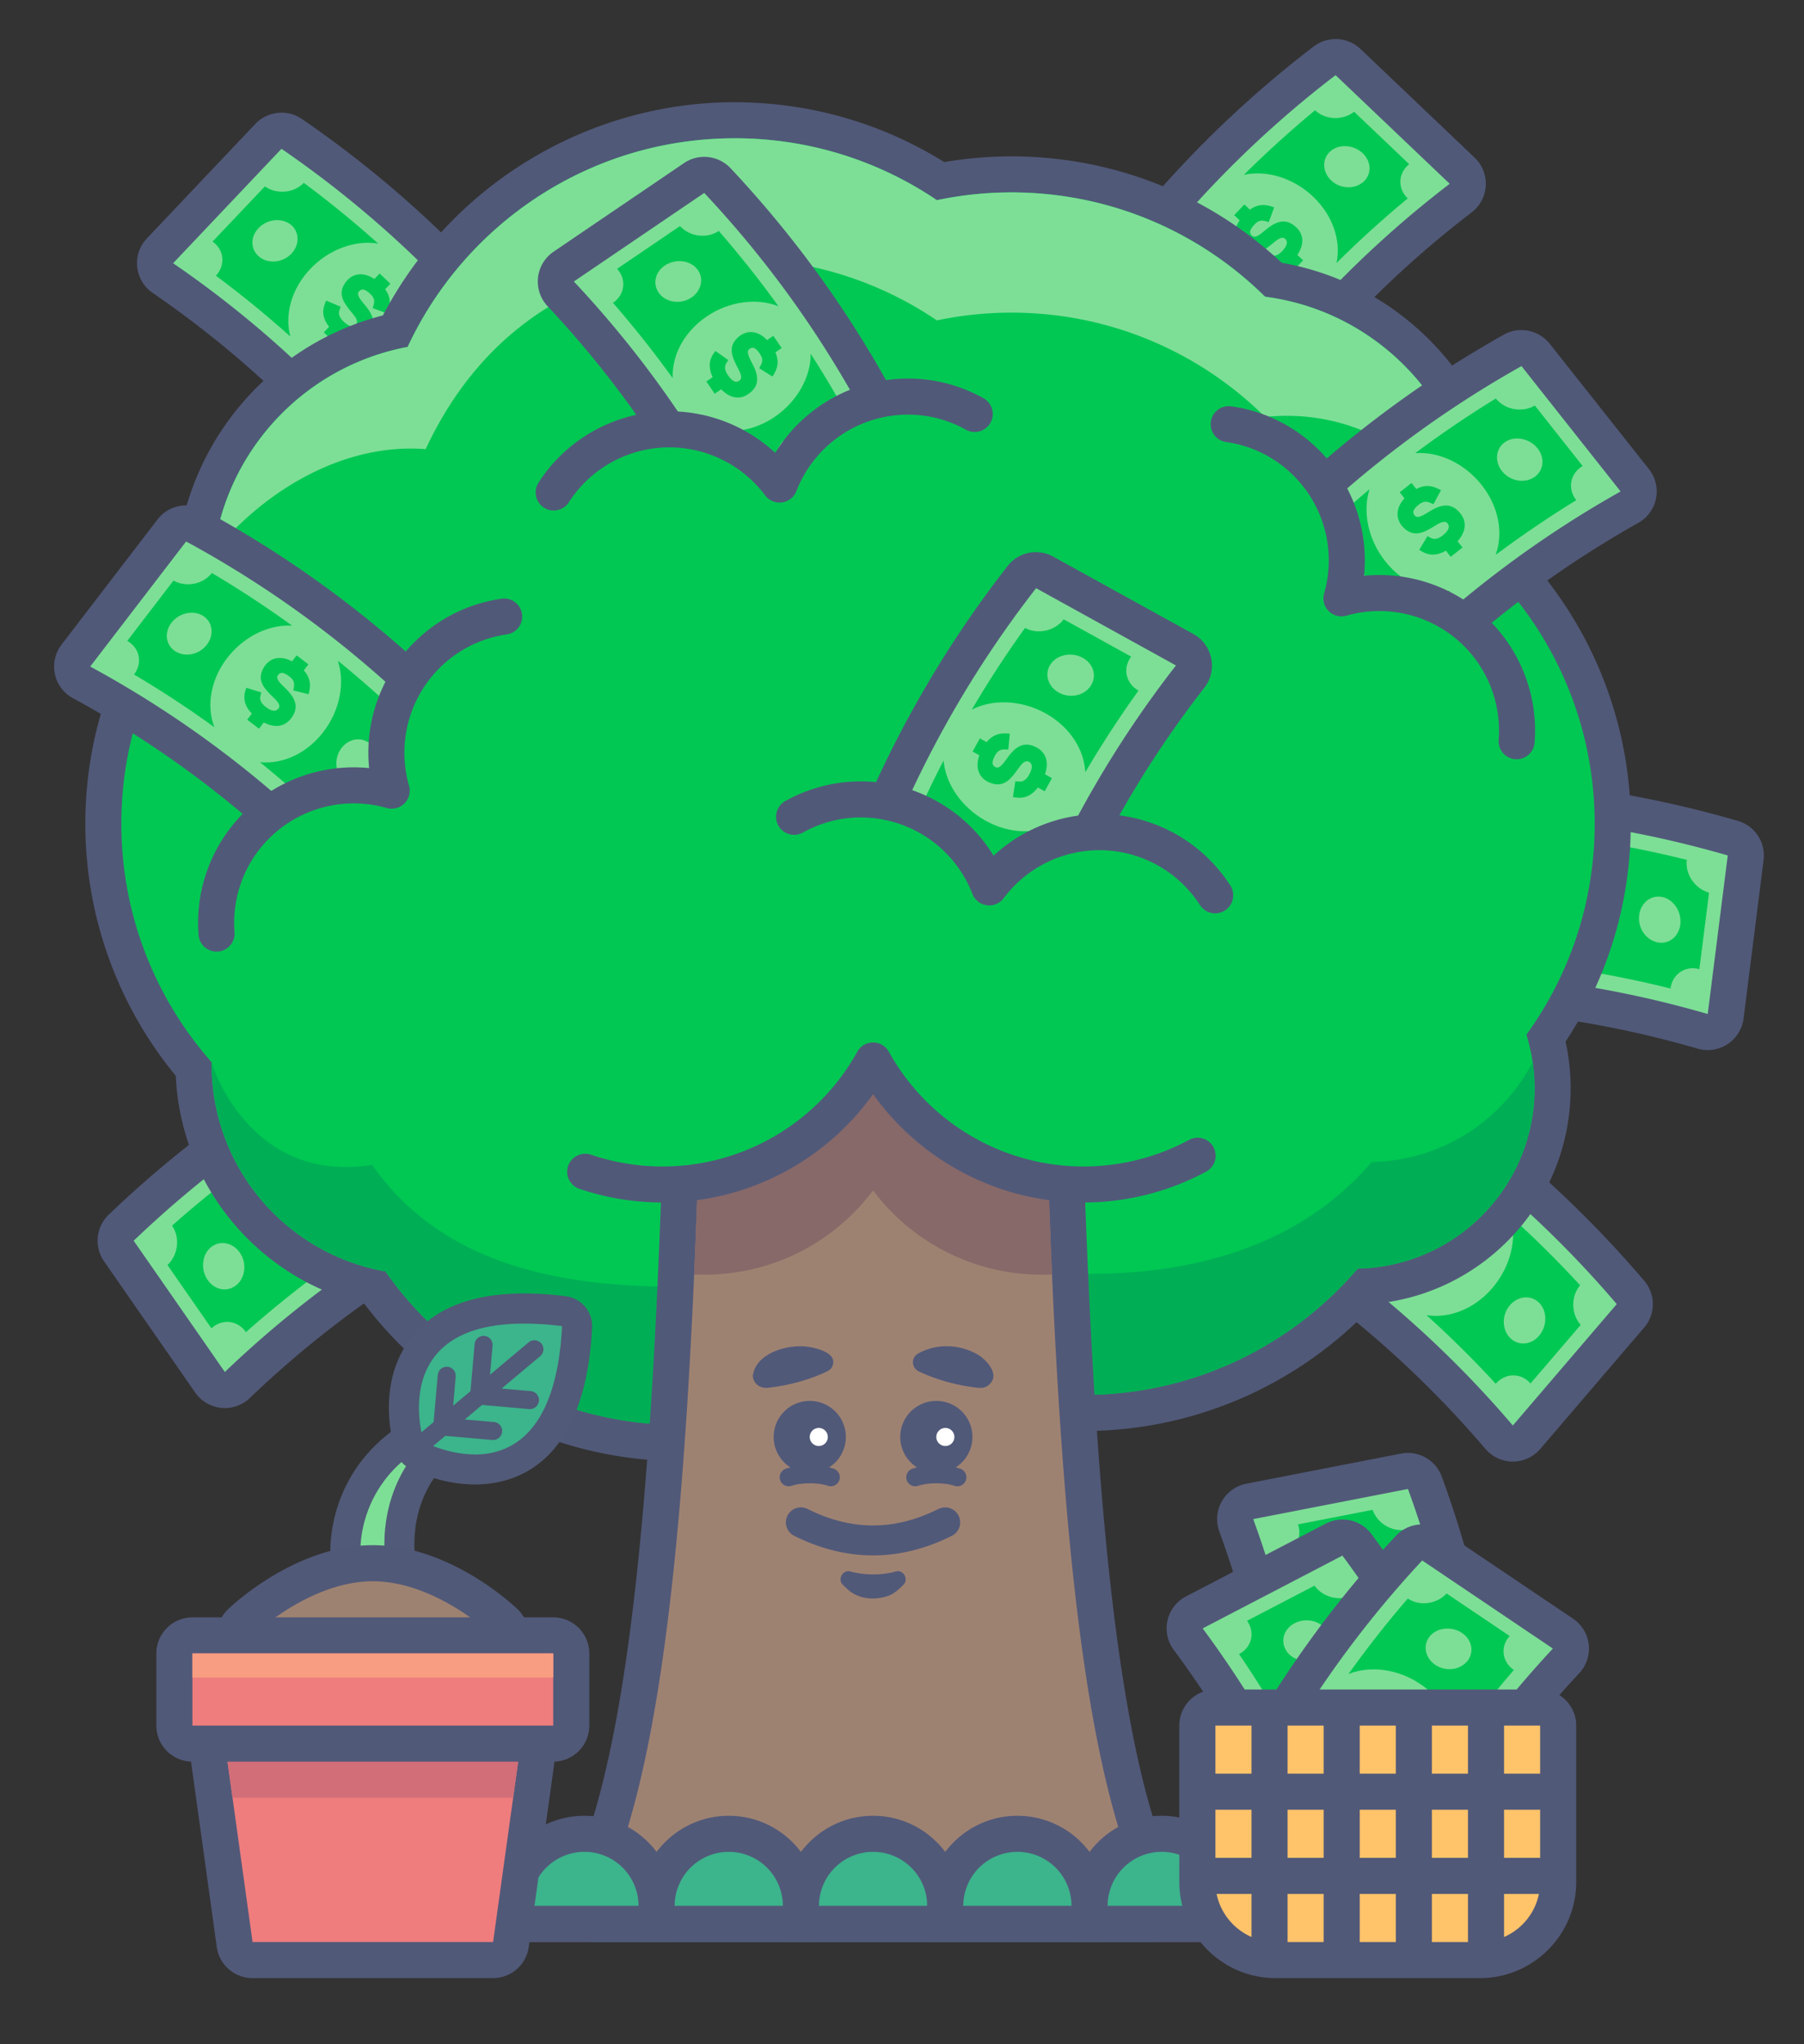<?xml version="1.0" encoding="UTF-8"?>
<svg xmlns="http://www.w3.org/2000/svg" width="300" height="340" fill="none">
  <rect width="100%" height="100%" fill="#333333" stroke="none"/>
  <g clip-path="url(#a)">
    <path d="M68.28 84.32a2.95 2.95 0 0 1-2.22-1.17 171.14 171.14 0 0 0-38.97-36.9c-.72-.5-1.19-1.28-1.29-2.16-.09-.87.2-1.74.81-2.38l18.02-19.03c.58-.62 1.38-.94 2.18-.94.59 0 1.18.17 1.7.53a177.096 177.096 0 0 1 40.33 38.19c.9 1.17.82 2.82-.2 3.89L70.62 83.38c-.57.6-1.36.94-2.18.94h-.16z" fill="#7DDF96"></path>
    <path d="M46.81 24.75A174.771 174.771 0 0 1 86.46 62.3c-6.01 6.34-12.01 12.69-18.02 19.03a174.358 174.358 0 0 0-39.65-37.55c6.01-6.34 12.01-12.69 18.02-19.03zm0-6c-1.6 0-3.19.64-4.36 1.87L24.43 39.65a5.964 5.964 0 0 0-1.61 4.76 6.012 6.012 0 0 0 2.57 4.31 168.15 168.15 0 0 1 38.28 36.26 6.008 6.008 0 0 0 4.45 2.33h.31c1.64 0 3.22-.67 4.36-1.87l3.42-3.61 14.6-15.42c2.03-2.14 2.2-5.44.4-7.78A180.095 180.095 0 0 0 50.2 19.79a5.944 5.944 0 0 0-3.39-1.05v.01z" fill="#515979"></path>
    <path d="M51.58 44.75c3.16-3.34 7.56-4.87 11.32-4.23-3.97-3.56-8.1-6.93-12.38-10.11-1.64 1.73-4.52 1.97-6.47.59l-8.7 9.18c1.96 1.38 2.18 3.94.55 5.67 4.28 3.18 8.41 6.56 12.38 10.11-.96-3.59.14-7.87 3.3-11.21zm-8.41-2c-1.51-1.17-1.61-3.3-.19-4.8 1.42-1.5 3.82-1.79 5.33-.62 1.51 1.17 1.57 3.36.15 4.86-1.42 1.5-3.78 1.74-5.29.57v-.01zm16.01 11.27c.45-.48.14-1.08-.71-2.07-1.45-1.74-2.5-3.26-.74-5.32 1.18-1.25 2.82-1.37 4.53-.22l.87-.92c.6.56 1.2 1.13 1.79 1.7l-.87.92c.8 1.09.98 2.26.56 3.52-.01.06-.02.09-.04.14-.04.13-.09.25-.13.38-.81-.3-1.63-.6-2.46-.9.05-.17.1-.34.15-.52.2-.69.11-1.22-.55-1.84-.85-.8-1.38-.96-1.86-.45-.42.44-.07 1.07.76 2.04 1.41 1.66 2.47 3.41.64 5.35-1.21 1.27-2.85 1.34-4.58.2-.3.32-.6.63-.9.95-.59-.57-1.19-1.13-1.79-1.7l.88-.93c-1.01-1.28-1.24-2.56-.69-3.88.07-.16.14-.32.2-.48.81.34 1.62.68 2.42 1.03l-.18.48c-.27.67-.05 1.32.63 1.96.91.86 1.59 1.05 2.07.53v.03z" fill="#00C853"></path>
    <path d="M37.38 231.19c-.1 0-.2 0-.3-.01a3.04 3.04 0 0 1-2.17-1.27l-15.16-21.83a3 3 0 0 1 .39-3.88 179.785 179.785 0 0 1 46.25-32.11c.42-.2.86-.3 1.3-.3.96 0 1.89.46 2.47 1.29l15.16 21.83a2.992 2.992 0 0 1-1.16 4.41 173.542 173.542 0 0 0-44.71 31.04c-.56.54-1.31.83-2.08.83h.01z" fill="#7DDF96"></path>
    <path d="M67.71 174.78c5.05 7.28 10.1 14.55 15.16 21.83a176.852 176.852 0 0 0-45.48 31.58c-5.05-7.28-10.1-14.55-15.16-21.83a177.1 177.1 0 0 1 45.48-31.58zm0-6c-.88 0-1.77.19-2.61.6a182.336 182.336 0 0 0-47.02 32.65 6 6 0 0 0-.78 7.75l15.16 21.83a6.015 6.015 0 0 0 4.93 2.58c1.54 0 3.03-.59 4.15-1.67a170.855 170.855 0 0 1 43.94-30.51 5.969 5.969 0 0 0 3.19-3.88c.44-1.7.13-3.51-.87-4.95l-7.82-11.26-7.34-10.57a6.002 6.002 0 0 0-4.93-2.58v.01z" fill="#515979"></path>
    <path d="M43.07 205.77c-2.66-3.83-3.26-8.52-1.86-12.11-4.35 3.2-8.56 6.6-12.6 10.19 1.38 1.98 1.02 4.89-.76 6.55 2.44 3.51 4.87 7.02 7.31 10.53 1.77-1.66 4.37-1.35 5.74.63 4.05-3.59 8.25-6.99 12.6-10.19-3.76.21-7.78-1.76-10.44-5.6h.01zm-3.72 7.93c-1.48 1.26-3.61.92-4.81-.8-1.19-1.72-.99-4.16.49-5.42 1.47-1.26 3.66-.86 4.85.86 1.19 1.72.94 4.11-.53 5.37v-.01z" fill="#00C853"></path>
    <path d="M203.44 73.12c-.77 0-1.51-.29-2.07-.83l-18.98-18.07a3 3 0 0 1-.4-3.88 177.29 177.29 0 0 1 38.29-40.23 3.01 3.01 0 0 1 1.82-.62c.75 0 1.49.28 2.07.83l18.98 18.07c.64.6.97 1.46.93 2.33-.05.88-.48 1.69-1.17 2.22a171.129 171.129 0 0 0-37 38.87c-.5.72-1.29 1.19-2.16 1.28-.1.01-.21.02-.31.02v.01z" fill="#7DDF96"></path>
    <path d="M222.1 12.5c6.33 6.02 12.66 12.05 18.98 18.07a174.552 174.552 0 0 0-37.65 39.55c-6.33-6.02-12.66-12.05-18.98-18.07 10.4-15.08 23.1-28.42 37.65-39.55zm0-6c-1.28 0-2.56.41-3.64 1.23a180.289 180.289 0 0 0-38.94 40.91 5.988 5.988 0 0 0 .8 7.75l18.98 18.07a5.975 5.975 0 0 0 4.14 1.65 5.988 5.988 0 0 0 4.94-2.59 168.13 168.13 0 0 1 36.35-38.19 6.042 6.042 0 0 0 2.35-4.44c.09-1.75-.58-3.46-1.85-4.67L226.25 8.15a5.965 5.965 0 0 0-4.14-1.65h-.01z" fill="#515979"></path>
    <path d="M218.69 18.34c-4.11 3.4-8.06 6.99-11.84 10.74 3.72-.83 8.2.47 11.53 3.64s4.65 7.39 3.88 11.02c3.78-3.76 7.73-7.34 11.84-10.74-1.72-1.64-1.63-4.21.25-5.69-3.05-2.91-6.11-5.81-9.16-8.72-1.88 1.48-4.77 1.39-6.5-.25zm7.98 11.95c-1.45 1.25-3.82 1.13-5.31-.29-1.49-1.42-1.55-3.61-.1-4.86 1.45-1.25 3.86-1.07 5.36.35 1.49 1.42 1.51 3.56.05 4.81v-.01zm-12.92 9.46c-.47-.45-1.08-.14-2.07.71-1.74 1.45-3.27 2.49-5.32.72-1.24-1.18-1.37-2.82-.21-4.53-.3-.29-.61-.58-.91-.87.56-.6 1.13-1.19 1.7-1.78l.91.87c1.09-.8 2.26-.98 3.52-.55.06.01.09.02.14.04.13.04.25.09.38.13-.3.81-.61 1.63-.9 2.45-.17-.05-.34-.1-.52-.15-.69-.21-1.22-.11-1.84.54-.8.85-.96 1.38-.45 1.86.44.42 1.07.07 2.04-.75 1.66-1.41 3.42-2.46 5.35-.62 1.27 1.21 1.33 2.85.18 4.58l.95.9c-.57.59-1.14 1.19-1.7 1.78-.31-.29-.62-.59-.93-.88-1.28 1-2.57 1.23-3.88.68l-.48-.21c.34-.81.69-1.61 1.04-2.42l.48.18c.67.27 1.32.05 1.96-.63.86-.91 1.05-1.59.54-2.07l.02.02z" fill="#00C853"></path>
    <path d="M251.58 240.1c-.88 0-1.71-.39-2.28-1.05a173.588 173.588 0 0 0-41.35-35.39 2.965 2.965 0 0 1-1.39-2.09c-.14-.87.11-1.75.68-2.42l17.28-20.19c.59-.69 1.43-1.05 2.28-1.05.54 0 1.08.14 1.57.44 16.12 9.9 30.51 22.22 42.78 36.61a3 3 0 0 1 0 3.9l-17.28 20.19c-.57.67-1.4 1.05-2.28 1.05h-.01z" fill="#7DDF96"></path>
    <path d="M226.8 180.9a176.989 176.989 0 0 1 42.06 36l-17.28 20.19a177.185 177.185 0 0 0-42.06-36l17.28-20.19zm0-6c-1.7 0-3.39.72-4.56 2.1l-17.28 20.19a5.993 5.993 0 0 0 1.42 9.01c15.31 9.4 28.98 21.11 40.64 34.78a5.976 5.976 0 0 0 4.56 2.11c1.75 0 3.42-.77 4.56-2.1l17.28-20.19a5.988 5.988 0 0 0 0-7.79 182.536 182.536 0 0 0-43.49-37.22 5.96 5.96 0 0 0-3.14-.89h.01z" fill="#515979"></path>
    <path d="M262.76 213.76c-3.66-3.98-7.5-7.79-11.51-11.41 1.03 3.72-.04 8.33-3.07 11.87-3.03 3.54-7.23 5.1-10.95 4.52 4.01 3.62 7.85 7.43 11.51 11.41 1.57-1.83 4.18-1.88 5.78-.05 2.78-3.25 5.56-6.49 8.34-9.74-1.6-1.83-1.66-4.76-.09-6.59l-.01-.01zm-11.68 8.72c-1.34-1.4-1.35-3.8.01-5.39 1.36-1.59 3.57-1.77 4.91-.36 1.34 1.4 1.3 3.85-.06 5.44-1.36 1.59-3.52 1.72-4.86.31z" fill="#00C853"></path>
    <path d="M283.99 171.65c-.28 0-.56-.04-.84-.12-15.77-4.58-32.09-6.9-48.51-6.9-1.82 0-3.67.03-5.49.09h-.09c-.84 0-1.65-.36-2.22-.98-.59-.65-.87-1.52-.76-2.39l3.33-26.37a2.994 2.994 0 0 1 2.88-2.62 179.729 179.729 0 0 1 55.86 7.05c1.42.41 2.32 1.79 2.14 3.26l-3.33 26.37c-.11.87-.6 1.65-1.33 2.13-.49.33-1.07.49-1.65.49l.01-.01z" fill="#7DDF96"></path>
    <path d="M237.97 135.26c16.69 0 33.3 2.36 49.35 7.02l-3.33 26.37a176.911 176.911 0 0 0-54.94-6.93l3.33-26.37c1.86-.06 3.73-.09 5.59-.09zm0-6c-1.92 0-3.86.03-5.78.09a5.996 5.996 0 0 0-5.76 5.25l-3.33 26.37c-.22 1.74.33 3.49 1.52 4.79a6.006 6.006 0 0 0 4.44 1.96h.19c1.79-.06 3.6-.09 5.4-.09 16.14 0 32.18 2.28 47.67 6.78a5.968 5.968 0 0 0 4.97-.75 5.983 5.983 0 0 0 2.66-4.26l1.48-11.7 1.85-14.66a5.997 5.997 0 0 0-4.28-6.51 182.721 182.721 0 0 0-51.02-7.26l-.01-.01z" fill="#515979"></path>
    <path d="M280.5 143.01c-5.25-1.31-10.55-2.38-15.89-3.2 2.91 2.54 4.55 6.98 3.96 11.6-.58 4.63-3.23 8.24-6.66 9.8 5.34.82 10.64 1.89 15.89 3.2.3-2.39 2.46-3.87 4.8-3.22.54-4.24 1.07-8.48 1.61-12.72-2.34-.65-4.01-3.06-3.7-5.45l-.01-.01zm-4.96 13.7c-1.89-.44-3.22-2.44-2.95-4.51.26-2.07 2.01-3.44 3.9-3 1.89.43 3.2 2.51 2.94 4.58-.26 2.08-2 3.37-3.89 2.94v-.01z" fill="#00C853"></path>
    <path d="M113.19 240c-20.07 0-38.99-9.63-50.85-25.82-17.29-3.62-29.78-18.67-30.15-36.38a62.915 62.915 0 0 1-15.01-40.79c0-14.96 5.32-29.41 15.01-40.79.36-19.83 14.26-36.83 33.53-41.15C76.3 33.72 98.3 20.01 122.18 20.01c12.22 0 24.03 3.49 34.23 10.1 3.88-.73 7.83-1.1 11.77-1.1 16.36 0 31.79 6.21 43.58 17.51 20.84 3.2 36.42 21.29 36.42 42.49 0 .61-.02 1.25-.05 1.93 12.76 11.9 20.05 28.61 20.05 46.07 0 12.83-3.82 25.12-11.07 35.65.71 2.72 1.07 5.52 1.07 8.35 0 17.39-13.79 31.89-31 32.93-11.97 13.41-29.02 21.07-47 21.07-10.3 0-20.47-2.54-29.54-7.36-10.9 8.09-23.81 12.36-37.46 12.36l.01-.01z" fill="#00C853"></path>
    <path d="M122.19 23c12.45 0 24.02 3.79 33.61 10.29 4-.84 8.14-1.29 12.39-1.29 16.45 0 31.35 6.62 42.19 17.35 19.64 2.54 34.81 19.32 34.81 39.65 0 1.07-.05 2.12-.14 3.17 12.35 10.99 20.14 27 20.14 44.83 0 13.11-4.21 25.22-11.35 35.09.87 2.81 1.35 5.81 1.35 8.91 0 16.37-13.12 29.67-29.41 29.99-11 12.86-27.34 21.01-45.59 21.01-10.85 0-21.02-2.9-29.81-7.94-10.23 8.09-23.14 12.94-37.19 12.94-20.31 0-38.25-10.1-49.1-25.54-16.42-2.89-28.9-17.21-28.9-34.46v-.33c-9.33-10.58-15.01-24.46-15.01-39.67s5.67-29.1 15.01-39.67V97c0-19.56 14.04-35.83 32.6-39.3C77.34 37.21 98.1 23 122.19 23zm0-6C97.65 17 75 30.82 63.68 52.46 44.13 57.49 30.07 74.8 29.23 95.08A65.895 65.895 0 0 0 14.19 137c0 15.32 5.33 30.13 15.04 41.93.84 18.27 13.64 33.71 31.37 37.94 12.46 16.41 31.94 26.14 52.59 26.14 13.67 0 26.63-4.09 37.72-11.85a66.072 66.072 0 0 0 29.28 6.85c18.43 0 35.93-7.68 48.42-21.17 8.44-.79 16.27-4.5 22.27-10.61 6.65-6.77 10.31-15.73 10.31-25.22 0-2.63-.28-5.23-.84-7.77 7.1-10.78 10.84-23.24 10.84-36.23 0-17.84-7.26-34.92-20.01-47.32v-.68c0-22.36-16.21-41.48-38.03-45.3-12.26-11.43-28.15-17.7-44.97-17.7-3.73 0-7.47.32-11.15.95-10.45-6.51-22.45-9.95-34.85-9.95l.01-.01z" fill="#515979"></path>
    <path d="M70.79 74.7C80.34 54.21 98.1 43 122.19 43c12.45 0 24.02 3.79 33.61 10.29 4-.84 8.14-1.29 12.39-1.29 16.45 0 31.35 6.62 42.19 17.35 15.21-1.58 27.78 6.93 34.79 18.64-.5-19.87-15.48-36.14-34.79-38.64C199.54 38.63 184.64 32 168.19 32c-4.25 0-8.39.45-12.39 1.29A59.754 59.754 0 0 0 122.19 23c-24.09 0-44.86 14.21-54.4 34.7-16.9 3.16-30.06 16.95-32.26 34.17 8.66-10.49 21.75-18.22 35.26-17.17z" fill="#7DDF96"></path>
    <path d="M228.11 193.26c-11.31 13.22-28.11 18.6-46.87 18.6-11.16 0-21.61-2.98-30.64-8.16-10.51 8.32-23.79 10.3-38.24 10.3-20.88 0-39.32-4.38-50.48-20.26C41.47 197 35.19 177 35.2 176.67v.33c0 17.25 12.48 31.57 28.9 34.46C74.96 226.9 92.9 237 113.2 237c14.05 0 26.97-4.84 37.19-12.94A59.682 59.682 0 0 0 180.2 232c18.25 0 34.58-8.16 45.59-21.01 16.3-.32 29.41-13.61 29.41-29.99 0-1.48-.11-2.93-.32-4.35-5.05 9.7-15.11 16.38-26.76 16.61h-.01z" fill="#00AF55"></path>
    <path d="M99.19 320c-1.06 0-2.03-.56-2.58-1.46-.54-.91-.57-2.03-.06-2.96 14.75-27.36 16.4-103.2 17.99-176.55.45-20.61.91-41.93 1.65-62.14a3 3 0 0 1 3-2.89h52c1.61 0 2.94 1.28 3 2.89.74 20.21 1.21 41.52 1.65 62.13 1.59 73.35 3.24 149.2 17.99 176.56a2.991 2.991 0 0 1-2.64 4.42h-92z" fill="#9E8271"></path>
    <path d="M171.19 77c3.43 93.36.74 204.28 20 240h-92c19.26-35.72 16.57-146.64 20-240h52zm0-6h-52a6 6 0 0 0-6 5.78c-.74 20.23-1.21 41.56-1.65 62.18-1.58 72.99-3.22 148.47-17.63 175.19-1 1.86-.95 4.11.13 5.92a6 6 0 0 0 5.15 2.92h92a6 6 0 0 0 5.15-2.92 6.008 6.008 0 0 0 .13-5.92c-14.41-26.72-16.05-102.2-17.63-175.19-.45-20.62-.91-41.95-1.65-62.18a6 6 0 0 0-6-5.78z" fill="#515979"></path>
    <path d="M117.47 142.01s-1.06 47.79-2.04 69.95c.58.03 1.17.04 1.76.04 11.45 0 21.61-5.5 28-14 6.39 8.5 16.55 14 28 14 .59 0 1.17-.02 1.76-.04-.98-22.15-2.04-69.95-2.04-69.95h-55.44z" fill="#876969"></path>
    <path d="M180.19 57h-70l-40 100c0 22.09 17.91 40 40 40 15.06 0 28.18-8.33 35-20.63 6.82 12.3 19.94 20.63 35 20.63 22.09 0 40-17.91 40-40l-40-100z" fill="#00C853"></path>
    <path d="M180.19 200c-13.97 0-26.98-6.8-35-18.02a43.032 43.032 0 0 1-35 18.02c-4.73 0-9.39-.77-13.83-2.27a3 3 0 0 1-1.88-3.8 3.008 3.008 0 0 1 3.8-1.88 36.9 36.9 0 0 0 11.91 1.96c13.44 0 25.85-7.31 32.38-19.09a2.999 2.999 0 0 1 5.24 0c6.53 11.77 18.93 19.09 32.38 19.09 6.13 0 12.19-1.53 17.55-4.42 1.46-.79 3.28-.24 4.06 1.21.79 1.46.24 3.28-1.21 4.06-6.22 3.36-13.28 5.14-20.4 5.14z" fill="#515979"></path>
    <path d="M58.33 147.08c-.82 0-1.61-.34-2.17-.93a171.198 171.198 0 0 0-42.59-32.65 2.987 2.987 0 0 1-1.5-2.01c-.18-.86.02-1.75.55-2.45l15.95-20.8c.58-.76 1.47-1.17 2.38-1.17.49 0 .98.12 1.43.36 16.4 8.9 31.23 20.27 44.08 33.79 1.02 1.07 1.1 2.72.21 3.89l-15.95 20.8a3 3 0 0 1-2.22 1.17h-.17z" fill="#7DDF96"></path>
    <path d="M30.95 90.06c16.1 8.73 30.72 19.94 43.33 33.22-5.32 6.93-10.63 13.87-15.95 20.8A174.545 174.545 0 0 0 15 110.86c5.32-6.93 10.63-13.87 15.95-20.8zm0-6c-1.82 0-3.6.82-4.76 2.35l-15.95 20.8a6.008 6.008 0 0 0-1.11 4.9 5.965 5.965 0 0 0 3.01 4.02 168.04 168.04 0 0 1 41.84 32.08 5.993 5.993 0 0 0 4.35 1.87h.32c1.75-.09 3.38-.95 4.45-2.34l10.17-13.27 5.78-7.53a5.994 5.994 0 0 0-.41-7.78A180.21 180.21 0 0 0 33.82 84.8c-.9-.49-1.89-.73-2.86-.73l-.01-.01z" fill="#515979"></path>
    <path d="M37.77 109.46c2.8-3.65 7.02-5.63 10.82-5.39a174.53 174.53 0 0 0-13.36-8.77c-1.45 1.89-4.29 2.43-6.38 1.26-2.56 3.35-5.13 6.69-7.69 10.04 2.09 1.17 2.58 3.7 1.13 5.58 4.59 2.72 9.05 5.65 13.36 8.77-1.32-3.47-.68-7.84 2.12-11.49zm-8.57-1.11c-1.63-1.01-1.95-3.12-.69-4.76 1.25-1.64 3.61-2.18 5.24-1.17 1.63 1 1.91 3.18.65 4.81-1.26 1.64-3.57 2.12-5.2 1.12zm38.91 12.16c-3.82-3.73-7.8-7.27-11.94-10.63 1.22 3.61.4 8.2-2.39 11.85-2.8 3.65-6.85 5.41-10.55 5.03 4.14 3.36 8.12 6.9 11.94 10.63 1.45-1.89 4.02-2.07 5.69-.36 2.56-3.35 5.13-6.69 7.69-10.04-1.67-1.71-1.89-4.6-.44-6.49v.01zm-11.04 9.21c-1.39-1.31-1.53-3.67-.27-5.31 1.25-1.64 3.42-1.93 4.82-.62 1.39 1.31 1.48 3.73.23 5.36-1.26 1.64-3.38 1.88-4.77.57h-.01zm-10.78-11.84c.4-.52.02-1.09-.93-1.98-1.63-1.58-2.82-2.99-1.28-5.21 1.04-1.36 2.66-1.66 4.48-.69l.77-1c.66.5 1.31 1 1.96 1.5l-.77 1c.91 1 1.21 2.14.92 3.44 0 .06-.01.1-.03.14l-.09.39c-.84-.22-1.69-.43-2.54-.64l.09-.53c.13-.71-.02-1.22-.73-1.77-.93-.71-1.47-.81-1.9-.25-.37.48.05 1.08.97 1.95 1.58 1.5 2.81 3.14 1.19 5.26-1.07 1.39-2.7 1.62-4.53.67l-.8 1.04c-.65-.5-1.3-1-1.96-1.5l.78-1.01c-1.13-1.16-1.5-2.42-1.09-3.79l.15-.5c.84.25 1.68.51 2.51.77-.04.17-.09.33-.13.5-.2.69.09 1.31.83 1.88.99.76 1.69.87 2.12.31l.01.02z" fill="#00C853"></path>
    <path d="M225.96 119.08c-.88-.03-1.7-.45-2.24-1.14l-16.48-20.85c-.92-1.16-.85-2.81.15-3.89a179.92 179.92 0 0 1 44.16-34.93 3.022 3.022 0 0 1 3.83.76l16.48 20.85c.54.69.76 1.58.59 2.44-.17.86-.71 1.6-1.47 2.03a173.813 173.813 0 0 0-42.69 33.76c-.57.62-1.37.97-2.21.97h-.12z" fill="#7DDF96"></path>
    <path d="M253.02 60.89c5.49 6.95 10.99 13.9 16.48 20.85a177.201 177.201 0 0 0-43.43 34.34c-5.5-6.95-10.99-13.9-16.48-20.85a176.544 176.544 0 0 1 43.43-34.34zm0-6c-1 0-2.01.25-2.94.77a182.7 182.7 0 0 0-44.9 35.51c-2 2.17-2.12 5.47-.29 7.79l16.48 20.85a5.974 5.974 0 0 0 4.48 2.27h.23c1.67 0 3.27-.7 4.41-1.93a170.798 170.798 0 0 1 41.95-33.18 6.012 6.012 0 0 0 2.95-4.07c.34-1.72-.09-3.51-1.18-4.88l-11.6-14.66-4.89-6.18a6.01 6.01 0 0 0-4.71-2.28l.01-.01z" fill="#515979"></path>
    <path d="M230.36 93.35c-2.89-3.66-3.79-8.3-2.61-11.98-4.14 3.47-8.13 7.12-11.94 10.96 1.5 1.89 1.32 4.82-.35 6.58 2.65 3.35 5.3 6.7 7.95 10.06 1.67-1.76 4.27-1.62 5.77.27 3.82-3.84 7.8-7.49 11.94-10.96-3.74.44-7.87-1.28-10.77-4.94l.01.01zm-3.22 8.15c-1.39 1.35-3.55 1.14-4.85-.5-1.3-1.64-1.25-4.09.15-5.44 1.39-1.35 3.6-1.09 4.89.55 1.3 1.64 1.2 4.04-.19 5.39zm21.62-35.23c-4.61 2.83-9.09 5.86-13.41 9.1 3.85-.3 8.16 1.64 11.05 5.3 2.89 3.66 3.61 8.08 2.32 11.62 4.33-3.23 8.8-6.27 13.41-9.1-1.5-1.89-1.04-4.46 1.06-5.68-2.65-3.35-5.3-6.7-7.95-10.06-2.1 1.22-4.99.72-6.49-1.18h.01zm6.31 13.14c-1.64 1.04-3.99.59-5.29-1.05-1.3-1.64-1.05-3.85.59-4.89 1.63-1.04 4.03-.53 5.33 1.11 1.3 1.64 1 3.79-.63 4.83zm-14.32 7.66c-.41-.52-1.06-.29-2.18.42-1.95 1.21-3.64 2.03-5.44-.03-1.08-1.37-.97-3.03.43-4.58l-.79-1c.65-.52 1.3-1.04 1.96-1.55l.79 1c1.21-.65 2.41-.66 3.61-.05.06.02.09.04.14.06.12.06.24.12.36.19-.42.77-.84 1.55-1.25 2.33-.17-.07-.33-.15-.5-.22-.66-.3-1.2-.29-1.92.28-.93.73-1.16 1.25-.72 1.81.38.48 1.07.22 2.16-.47 1.87-1.18 3.78-1.99 5.46.14 1.1 1.39.93 3.05-.47 4.62l.82 1.04c-.66.51-1.31 1.03-1.96 1.55-.27-.34-.54-.68-.8-1.02-1.43.83-2.75.87-3.99.13l-.45-.27 1.38-2.28c.15.08.3.17.45.25.63.37 1.31.24 2.06-.35.99-.79 1.28-1.44.84-2h.01zm-204.74 68.2c-.5-6.43 1.71-13.03 6.63-17.95 6.09-6.09 14.76-8.03 22.5-5.81-2.22-7.73-.28-16.4 5.81-22.5 3.64-3.64 8.21-5.8 12.94-6.47l8.39 48.08-56.26 4.64-.01.01z" fill="#00C853"></path>
    <path d="M36.01 158.27c-1.55 0-2.87-1.2-2.99-2.77a25.868 25.868 0 0 1 7.5-20.3 25.9 25.9 0 0 1 20.86-7.45 25.91 25.91 0 0 1 7.45-20.86c4-4 9.06-6.53 14.64-7.32a3 3 0 0 1 .84 5.94c-4.28.61-8.17 2.55-11.24 5.62a19.904 19.904 0 0 0-5.05 19.55c.3 1.05 0 2.18-.76 2.95-.77.77-1.9 1.06-2.95.76a19.904 19.904 0 0 0-19.55 5.05 19.854 19.854 0 0 0-5.76 15.6c.13 1.65-1.11 3.1-2.76 3.22h-.23v.01z" fill="#515979"></path>
    <path d="M252.21 123.27c.5-6.43-1.71-13.03-6.63-17.95-6.09-6.09-14.76-8.03-22.5-5.81 2.22-7.73.28-16.4-5.81-22.5-3.64-3.64-8.21-5.8-12.94-6.47l-8.39 55.08 56.26-2.36.01.01z" fill="#00C853"></path>
    <path d="M252.21 126.27h-.23a3 3 0 0 1-2.76-3.22 19.88 19.88 0 0 0-5.76-15.6 19.921 19.921 0 0 0-19.55-5.05c-1.05.3-2.18 0-2.95-.76s-1.06-1.9-.76-2.95c1.99-6.95.06-14.44-5.05-19.55a19.716 19.716 0 0 0-11.24-5.62 3 3 0 0 1-2.55-3.39 3.006 3.006 0 0 1 3.39-2.55c5.58.79 10.64 3.32 14.64 7.32a25.9 25.9 0 0 1 7.45 20.86c7.64-.75 15.32 1.92 20.86 7.45a25.868 25.868 0 0 1 7.5 20.3 3.006 3.006 0 0 1-2.99 2.77v-.01z" fill="#515979"></path>
    <path d="M126.13 94.98c-.26 0-.53-.04-.79-.11-.85-.23-1.55-.82-1.92-1.62a171.213 171.213 0 0 0-30.17-44.38c-.6-.64-.89-1.51-.79-2.38.1-.87.57-1.66 1.29-2.15l21.68-14.73c.51-.35 1.1-.52 1.69-.52.8 0 1.6.32 2.19.95a177.468 177.468 0 0 1 31.23 45.93 3 3 0 0 1-1.03 3.76l-21.68 14.73c-.5.34-1.09.52-1.69.52h-.01z" fill="#7DDF96"></path>
    <path d="M117.11 32.09a174.534 174.534 0 0 1 30.7 45.16c-7.23 4.91-14.45 9.82-21.68 14.73a174.534 174.534 0 0 0-30.7-45.16c7.23-4.91 14.45-9.82 21.68-14.73zm0-6c-1.17 0-2.34.34-3.37 1.04L92.06 41.86c-1.45.99-2.4 2.56-2.59 4.3a6.03 6.03 0 0 0 1.59 4.77 168.03 168.03 0 0 1 29.64 43.61 5.98 5.98 0 0 0 5.43 3.44c1.19 0 2.37-.35 3.37-1.04l21.68-14.73a6.014 6.014 0 0 0 2.06-7.52 180.17 180.17 0 0 0-31.75-46.71 5.985 5.985 0 0 0-4.38-1.89z" fill="#515979"></path>
    <path d="M117.49 52.65c3.8-2.58 8.43-3.13 11.97-1.71-3.11-4.32-6.43-8.5-9.93-12.53-1.97 1.34-4.83.96-6.45-.81-3.49 2.37-6.97 4.74-10.46 7.11 1.62 1.77 1.29 4.32-.68 5.66 3.5 4.03 6.82 8.21 9.93 12.53-.17-3.71 1.82-7.65 5.62-10.24v-.01zm-7.78-3.75c-1.23-1.47-.87-3.57.84-4.73 1.71-1.16 4.11-.93 5.34.53 1.23 1.47.81 3.62-.89 4.78-1.71 1.16-4.06.89-5.29-.57v-.01zm33.11 23.78c-2.45-4.74-5.12-9.36-8-13.84.02 3.81-2.2 7.91-6 10.5-3.81 2.59-8.2 2.98-11.59 1.46 2.87 4.49 5.54 9.1 8 13.84 1.97-1.34 4.46-.7 5.51 1.45 3.49-2.37 6.97-4.74 10.46-7.11-1.05-2.15-.35-4.96 1.62-6.3zm-13.37 5.27c-.91-1.68-.3-3.97 1.41-5.13 1.71-1.16 3.86-.76 4.77.93.91 1.68.23 4-1.47 5.16-1.71 1.16-3.8.72-4.71-.96zm-6.52-14.62c.54-.37.37-1.02-.26-2.17-1.05-2.01-1.74-3.72.42-5.35 1.42-.97 3.04-.74 4.47.75.35-.24.7-.47 1.04-.71.47.68.93 1.36 1.39 2.04-.35.24-.7.47-1.04.71.55 1.24.48 2.42-.21 3.56-.02.05-.04.09-.07.13-.07.11-.14.23-.21.34-.73-.47-1.47-.94-2.21-1.4.09-.16.17-.31.26-.47.35-.63.37-1.16-.14-1.91-.66-.96-1.14-1.23-1.72-.83-.5.34-.29 1.04.31 2.16 1.03 1.92 1.68 3.86-.52 5.36-1.45.99-3.07.7-4.51-.79l-1.08.74c-.46-.68-.92-1.36-1.39-2.04l1.06-.72c-.71-1.46-.66-2.77.15-3.94l.3-.42c.72.5 1.43 1.01 2.14 1.52l-.28.43c-.41.59-.33 1.28.2 2.05.7 1.03 1.33 1.36 1.91.96h-.01z" fill="#00C853"></path>
    <path d="M92.07 81.91c3.49-5.42 9.24-9.34 16.13-10.29 8.53-1.17 16.61 2.53 21.43 8.97 2.91-7.5 9.69-13.24 18.23-14.41 5.1-.7 10.04.34 14.22 2.67l-22.39 43.37L92.07 81.9v.01z" fill="#00C853"></path>
    <path d="M92.07 84.91c-.56 0-1.12-.15-1.62-.48a3.013 3.013 0 0 1-.9-4.15 25.858 25.858 0 0 1 18.25-11.64 25.923 25.923 0 0 1 21.12 6.68c4.02-6.54 10.79-11.05 18.54-12.11 5.6-.77 11.16.28 16.09 3.02 1.45.81 1.97 2.63 1.16 4.08a2.996 2.996 0 0 1-4.08 1.16c-3.78-2.1-8.05-2.91-12.35-2.32-7.15.98-13.22 5.78-15.84 12.52a2.995 2.995 0 0 1-2.39 1.89c-1.08.15-2.16-.3-2.81-1.17a19.899 19.899 0 0 0-18.62-7.8c-5.76.79-10.87 4.05-14.02 8.94-.57.89-1.54 1.38-2.53 1.38z" fill="#515979"></path>
    <path d="M168.79 162.14c-.5 0-1-.13-1.45-.37l-23.26-12.85a3.005 3.005 0 0 1-1.37-3.65c6.44-17.78 15.6-34.36 27.22-49.28.59-.75 1.47-1.16 2.37-1.16.49 0 .99.12 1.45.37l23.26 12.85c.77.42 1.31 1.16 1.49 2.02.18.86-.03 1.75-.57 2.45a173.558 173.558 0 0 0-26.32 47.64c-.3.82-.94 1.48-1.77 1.79-.34.13-.7.19-1.05.19z" fill="#7DDF96"></path>
    <path d="M172.3 97.83c7.75 4.28 15.51 8.57 23.26 12.85-11.41 14.65-20.45 31-26.77 48.46-7.75-4.28-15.51-8.57-23.26-12.85a177.075 177.075 0 0 1 26.77-48.46zm0-6c-1.8 0-3.57.81-4.74 2.31a182.589 182.589 0 0 0-27.68 50.11c-1.01 2.77.16 5.87 2.74 7.3l23.26 12.85c.9.5 1.9.75 2.9.75.71 0 1.43-.13 2.11-.38a6.015 6.015 0 0 0 3.53-3.57 170.827 170.827 0 0 1 25.86-46.82 5.957 5.957 0 0 0 1.14-4.89 5.994 5.994 0 0 0-2.98-4.05l-9.02-4.98-14.25-7.87c-.91-.51-1.91-.75-2.9-.75l.03-.01z" fill="#515979"></path>
    <path d="M163.95 136.53c-4.08-2.25-6.7-6.19-7.04-10.04-2.48 4.8-4.74 9.71-6.78 14.72 2.11 1.17 3.08 3.93 2.22 6.2 3.74 2.07 7.48 4.13 11.22 6.2.86-2.27 3.32-3.14 5.43-1.98 2.04-5.01 4.3-9.93 6.78-14.72-3.28 1.85-7.76 1.87-11.84-.39l.01.01zm.18 8.76c-.76 1.78-2.83 2.42-4.66 1.41s-2.73-3.29-1.97-5.08c.76-1.78 2.9-2.39 4.73-1.38 1.83 1.01 2.67 3.26 1.9 5.05zm6.33-40.85c-3.16 4.39-6.11 8.92-8.85 13.58 3.44-1.76 8.16-1.64 12.24.61 4.08 2.26 6.45 6.05 6.63 9.81 2.74-4.65 5.69-9.18 8.85-13.58-2.11-1.17-2.68-3.71-1.22-5.65-3.74-2.07-7.48-4.13-11.22-6.2-1.47 1.93-4.32 2.59-6.44 1.42l.01.01zm10.9 9.68c-1.1 1.6-3.45 2.09-5.29 1.07-1.83-1.01-2.45-3.14-1.35-4.74s3.51-2.05 5.34-1.04c1.83 1.01 2.39 3.11 1.29 4.7l.01.01zm-10.25 12.59c-.58-.32-1.09.14-1.85 1.23-1.33 1.87-2.57 3.28-5.03 2.07-1.52-.84-2.06-2.41-1.37-4.39-.37-.21-.75-.41-1.12-.62.4-.73.8-1.46 1.21-2.19l1.12.62c.86-1.06 1.97-1.54 3.31-1.44h.15l.4.03c-.09.88-.17 1.76-.25 2.64-.18 0-.36 0-.54-.02-.73-.02-1.22.2-1.66 1-.57 1.04-.59 1.6.04 1.94.54.3 1.07-.21 1.81-1.26 1.27-1.81 2.72-3.29 5.09-1.98 1.56.86 2.04 2.46 1.36 4.44.39.21.78.43 1.16.64-.41.73-.81 1.46-1.21 2.19l-1.13-.63c-1 1.31-2.2 1.87-3.63 1.67-.17-.03-.35-.05-.52-.08.13-.88.26-1.76.4-2.64l.52.06c.72.09 1.31-.29 1.76-1.12.61-1.11.62-1.83 0-2.17l-.02.01z" fill="#00C853"></path>
    <path d="M202.08 148.91a22.844 22.844 0 0 0-16.13-10.29c-8.53-1.17-16.61 2.53-21.43 8.97-2.91-7.5-9.69-13.24-18.23-14.41-5.1-.7-10.04.34-14.22 2.67l22.39 43.37 47.62-30.32v.01z" fill="#00C853"></path>
    <path d="M202.08 151.91c-.99 0-1.95-.49-2.53-1.38a19.874 19.874 0 0 0-32.64-1.14c-.65.87-1.72 1.32-2.81 1.17-1.08-.15-2-.87-2.39-1.89a19.903 19.903 0 0 0-15.84-12.52c-4.3-.59-8.57.21-12.35 2.32-1.45.81-3.27.29-4.08-1.16a2.994 2.994 0 0 1 1.16-4.08 25.67 25.67 0 0 1 16.09-3.02 25.886 25.886 0 0 1 18.54 12.11 25.923 25.923 0 0 1 21.12-6.68c7.5 1.03 14.15 5.27 18.25 11.64.9 1.39.5 3.25-.9 4.15-.5.32-1.07.48-1.62.48z" fill="#515979"></path>
    <path d="M181.19 320v-3c0-6.62 5.38-12 12-12s12 5.38 12 12v3h-24z" fill="#3CB48C"></path>
    <path d="M193.19 308a9 9 0 0 1 9 9h-18a9 9 0 0 1 9-9zm0-6c-8.27 0-15 6.73-15 15v6h30v-6c0-8.27-6.73-15-15-15z" fill="#515979"></path>
    <path d="M133.19 320v-3c0-6.62 5.38-12 12-12s12 5.38 12 12v3h-24z" fill="#3CB48C"></path>
    <path d="M145.19 308a9 9 0 0 1 9 9h-18a9 9 0 0 1 9-9zm0-6c-8.27 0-15 6.73-15 15v6h30v-6c0-8.27-6.73-15-15-15z" fill="#515979"></path>
    <path d="M109.19 320v-3c0-6.62 5.38-12 12-12s12 5.38 12 12v3h-24z" fill="#3CB48C"></path>
    <path d="M121.19 308a9 9 0 0 1 9 9h-18a9 9 0 0 1 9-9zm0-6c-8.27 0-15 6.73-15 15v6h30v-6c0-8.27-6.73-15-15-15z" fill="#515979"></path>
    <path d="M85.19 320v-3c0-6.62 5.38-12 12-12s12 5.38 12 12v3h-24z" fill="#3CB48C"></path>
    <path d="M97.19 308a9 9 0 0 1 9 9h-18a9 9 0 0 1 9-9zm0-6c-8.27 0-15 6.73-15 15v6h30v-6c0-8.27-6.73-15-15-15z" fill="#515979"></path>
    <path d="M157.19 320v-3c0-6.62 5.38-12 12-12s12 5.38 12 12v3h-24z" fill="#3CB48C"></path>
    <path d="M169.19 308a9 9 0 0 1 9 9h-18a9 9 0 0 1 9-9zm0-6c-8.27 0-15 6.73-15 15v6h30v-6c0-8.27-6.73-15-15-15z" fill="#515979"></path>
    <path d="M210.19 323h-130c-1.66 0-3-1.34-3-3s1.34-3 3-3h130c1.66 0 3 1.34 3 3s-1.34 3-3 3zm-50.49-78.72c-.24-.08-.5-.15-.77-.22a5.997 5.997 0 0 0-3.22-11.06 5.997 5.997 0 0 0-3.22 11.06c-.27.07-.53.14-.77.22a1.502 1.502 0 1 0 .98 2.84c1.6-.55 4.42-.55 6.02 0 .78.27 1.64-.15 1.91-.93s-.15-1.64-.93-1.91z" fill="#515979"></path>
    <path d="M157.21 240.5a1.5 1.5 0 1 0-.001-3.001 1.5 1.5 0 0 0 .001 3.001z" fill="#fff"></path>
    <path d="M152.6 225.17c3.02-1.72 6.69-1.65 9.73-.02 1.81.93 4.35 3.84 1.77 5.43-.53.31-1.14.27-1.71.22-3.34-.42-6.38-1.23-9.46-2.64-1.29-.5-1.54-2.25-.33-2.98v-.01zm-13.95 19.11c-.24-.08-.5-.15-.77-.22a5.997 5.997 0 0 0-3.22-11.06 5.997 5.997 0 0 0-3.22 11.06c-.27.07-.53.14-.77.22-.78.27-1.2 1.12-.93 1.91.27.79 1.12 1.2 1.91.93 1.6-.55 4.42-.55 6.02 0a1.511 1.511 0 0 0 1.91-.93c.27-.78-.15-1.64-.93-1.91z" fill="#515979"></path>
    <path d="M136.16 240.5a1.5 1.5 0 1 0-.001-3.001 1.5 1.5 0 0 0 .001 3.001z" fill="#fff"></path>
    <path d="M137.45 228.15c-3.08 1.41-6.12 2.22-9.46 2.64-1.36.25-2.69-.47-2.8-1.93.45-3.92 6.13-5.43 9.43-4.82 1.53.27 4.87 1.12 3.72 3.36-.2.36-.54.56-.89.74v.01zm7.74 30.55c-4.38 0-8.77-1.09-13.12-3.26-1.23-.62-1.74-2.12-1.12-3.35a2.492 2.492 0 0 1 3.35-1.12c7.32 3.66 14.44 3.66 21.76 0 1.24-.61 2.74-.12 3.35 1.12.62 1.24.12 2.74-1.12 3.35-4.35 2.18-8.74 3.26-13.12 3.26h.02zm-3.74 2.68c2.43.63 5.05.65 7.48 0 1.29-.4 2.26 1.3 1.29 2.21-.77.82-1.77 1.67-2.81 1.93-2.19.67-4.71.41-6.47-1.19l-.76-.73c-.99-.92 0-2.61 1.27-2.22z" fill="#515979"></path>
    <path d="M59.95 260.62c-1.32 0-2.42-1.03-2.5-2.35-.03-.5-.6-12.21 11.01-19.47.41-.26.87-.38 1.32-.38.75 0 1.49.34 1.98.97.79 1.02.67 2.46-.26 3.35-.21.21-5.49 5.42-5.06 15.27.03.68-.22 1.34-.69 1.84-.47.49-1.12.77-1.81.77h-4 .01z" fill="#7DDF96"></path>
    <path d="M69.79 240.93s-6.33 5.97-5.84 17.19h-4s-.65-10.64 9.84-17.19zm0-5c-.91 0-1.82.25-2.65.76-12.87 8.04-12.22 21.18-12.19 21.74.16 2.64 2.35 4.7 4.99 4.7h4a4.99 4.99 0 0 0 4.99-5.21c-.38-8.7 4.23-13.3 4.28-13.34 1.87-1.76 2.1-4.66.53-6.69a5 5 0 0 0-3.96-1.95l.01-.01z" fill="#515A78"></path>
    <path d="M78.98 244.4c-5.15 0-9.47-2.26-9.65-2.36-.57-.3-1-.82-1.21-1.44-.12-.38-2.98-9.42 1.94-16.19 3.27-4.5 9.03-6.79 17.1-6.79 2.04 0 4.28.15 6.63.44 1.3.16 2.25 1.3 2.19 2.61-.45 8.86-3.25 23.72-17 23.72v.01z" fill="#3CB48C"></path>
    <path d="M94.1 215.59c-2.45-.31-4.79-.46-6.94-.46-8.92 0-15.35 2.63-19.12 7.82-5.56 7.66-2.65 17.35-2.3 18.43.4 1.23 1.26 2.26 2.41 2.87.51.27 5.16 2.65 10.82 2.65 6.79 0 18.35-3.39 19.5-26.1a5.002 5.002 0 0 0-4.37-5.21zM78.98 241.9c-2.83 0-5.4-.79-6.95-1.39l2.02-1.7 7.83.69h.13a1.5 1.5 0 0 0 1.49-1.37c.07-.83-.54-1.55-1.36-1.62l-4.85-.42 2.88-2.42 7.83.69h.13a1.5 1.5 0 0 0 1.49-1.37c.07-.83-.54-1.55-1.36-1.62l-4.85-.42 6.42-5.39c.63-.53.72-1.48.19-2.11-.53-.63-1.48-.72-2.11-.19l-6.42 5.39.42-4.84c.07-.83-.54-1.55-1.36-1.62-.83-.07-1.55.54-1.62 1.36l-.69 7.83-2.88 2.42.42-4.85c.07-.83-.54-1.55-1.36-1.62-.83-.07-1.55.54-1.62 1.36l-.69 7.83-2.02 1.7c-.94-4.71-1.94-18.08 17.06-18.08 1.9 0 4 .13 6.32.42-.89 17.6-8.33 21.35-14.5 21.35l.01-.01z" fill="#515A78"></path>
    <path d="M42.08 274.99c-1.23 0-2.33-.75-2.78-1.88-.45-1.13-.17-2.44.71-3.29.42-.4 10.4-9.82 22-9.82s21.58 9.42 21.99 9.82c.89.85 1.17 2.15.71 3.29a2.997 2.997 0 0 1-2.78 1.88H42.08z" fill="#9E8271"></path>
    <path d="M62 263c10.52 0 19.92 8.99 19.92 8.99H42.08S51.48 263 62 263zm0-6c-12.57 0-22.93 9.56-24.07 10.65a6.007 6.007 0 0 0-1.42 6.57 6.012 6.012 0 0 0 5.57 3.77h39.84c2.45 0 4.66-1.49 5.57-3.77.91-2.27.35-4.88-1.42-6.57C84.93 266.56 74.57 257 62 257z" fill="#515979"></path>
    <path d="M42 326c-1.5 0-2.77-1.1-2.97-2.59l-5-36c-.12-.86.14-1.73.71-2.38.57-.65 1.4-1.03 2.26-1.03h50c.87 0 1.69.38 2.26 1.03.57.65.83 1.52.71 2.38l-5 36A3.005 3.005 0 0 1 82 326H42z" fill="#EF7D7D"></path>
    <path d="m87 287-5 36H42l-5-36h50zm0-6H37a6.005 6.005 0 0 0-5.95 6.83l5 36a5.992 5.992 0 0 0 5.94 5.17h40a6 6 0 0 0 5.94-5.17l5-36a6.005 6.005 0 0 0-5.95-6.83H87z" fill="#515979"></path>
    <path d="m37 287 1.67 12h46.66L87 287H37z" fill="#D26E78"></path>
    <path d="M92 272H32a3 3 0 0 0-3 3v12a3 3 0 0 0 3 3h60a3 3 0 0 0 3-3v-12a3 3 0 0 0-3-3z" fill="#EF7D7D"></path>
    <path d="M92 275v12H32v-12h60zm0-6H32c-3.31 0-6 2.69-6 6v12c0 3.31 2.69 6 6 6h60c3.31 0 6-2.69 6-6v-12c0-3.31-2.69-6-6-6z" fill="#515979"></path>
    <path d="M92 275H32v4h60v-4z" fill="#F89D81"></path>
    <path d="M218.86 309.25c-.67 0-1.33-.23-1.87-.65-.69-.55-1.1-1.37-1.13-2.24-.64-18.02-4.09-35.74-10.26-52.67-.3-.83-.23-1.74.21-2.5.43-.76 1.18-1.3 2.04-1.47l25.73-5.01c.19-.04.38-.06.58-.06 1.24 0 2.38.77 2.82 1.97 6.39 17.53 9.96 35.87 10.62 54.52.05 1.47-.98 2.77-2.42 3.05l-25.73 5.01c-.19.04-.38.06-.57.06l-.02-.01z" fill="#7DDF96"></path>
    <path d="M234.14 247.65c6.27 17.21 9.79 35.29 10.44 53.6l-25.73 5.01c-.65-18.3-4.17-36.39-10.44-53.6l25.73-5.01zm0-6c-.38 0-.76.04-1.15.11l-25.73 5.01a6.039 6.039 0 0 0-4.08 2.94 5.987 5.987 0 0 0-.41 5.01c6.06 16.64 9.46 34.05 10.08 51.75.06 1.75.89 3.39 2.26 4.49a6 6 0 0 0 4.88 1.19l25.73-5.01c2.9-.56 4.95-3.15 4.85-6.1-.67-18.96-4.3-37.61-10.8-55.44a6.018 6.018 0 0 0-5.63-3.95z" fill="#515979"></path>
    <path d="M226.4 266.7c4.51-.88 8.98.44 11.67 3.13-1.16-5.2-2.56-10.35-4.2-15.43-2.34.46-4.82-1.02-5.61-3.28-4.14.81-8.27 1.61-12.41 2.42.79 2.26-.52 4.48-2.85 4.93 1.63 5.08 3.03 10.23 4.2 15.42 1.31-3.48 4.68-6.32 9.2-7.2v.01zm-5.68-6.51c-.55-1.83.61-3.62 2.63-4.02 2.02-.39 4.15.76 4.7 2.59.55 1.83-.67 3.64-2.7 4.04-2.03.4-4.08-.78-4.64-2.61h.01zm21.08 34.89a175.7 175.7 0 0 0-1.9-15.87c-1.48 3.51-5.13 6.41-9.64 7.29-4.52.88-8.71-.49-11.23-3.22.88 5.25 1.51 10.55 1.9 15.87 2.34-.46 4.38 1.11 4.5 3.5 4.14-.81 8.27-1.61 12.41-2.42-.12-2.39 1.63-4.7 3.97-5.15h-.01zm-14.37-.42c-.18-1.91 1.29-3.76 3.32-4.16 2.02-.39 3.84.82 4.02 2.73.18 1.9-1.36 3.77-3.38 4.17-2.03.39-3.77-.83-3.95-2.74h-.01zm-.23-16.01c.64-.13.74-.8.62-2.1-.17-2.26-.13-4.11 2.49-4.75 1.69-.33 3.09.52 3.82 2.45l1.24-.24c.16.81.32 1.61.47 2.42l-1.24.24c.02 1.35-.51 2.41-1.59 3.19-.04.04-.07.06-.12.09-.11.08-.22.15-.33.23-.49-.72-.98-1.44-1.48-2.16l.42-.33c.57-.44.8-.93.62-1.81-.22-1.14-.57-1.58-1.26-1.45-.59.12-.68.84-.57 2.1.19 2.17.03 4.21-2.59 4.72-1.72.34-3.1-.57-3.84-2.5l-1.29.25c-.15-.81-.31-1.61-.47-2.42l1.25-.24c-.08-1.62.48-2.81 1.69-3.56.15-.09.3-.18.44-.27.46.75.92 1.49 1.37 2.24-.14.09-.28.19-.43.28-.61.39-.8 1.04-.63 1.96.24 1.23.69 1.78 1.38 1.64l.03.02z" fill="#00C853"></path>
    <path d="M225.23 322.27c-.38 0-.76-.07-1.12-.22-.81-.33-1.44-1-1.72-1.83a171.393 171.393 0 0 0-24.8-47.59c-.52-.71-.71-1.6-.51-2.46.2-.85.76-1.58 1.54-1.99l23.24-12.11a2.994 2.994 0 0 1 3.79.87 177.292 177.292 0 0 1 25.67 49.26c.47 1.4-.15 2.93-1.46 3.61l-23.24 12.11c-.43.23-.91.34-1.39.34v.01z" fill="#7DDF96"></path>
    <path d="M223.24 258.73a174.375 174.375 0 0 1 25.23 48.42c-7.75 4.04-15.5 8.07-23.24 12.11A174.364 174.364 0 0 0 200 270.84c7.75-4.04 15.5-8.07 23.24-12.11zm0-6c-.94 0-1.89.22-2.77.68l-23.24 12.11a5.964 5.964 0 0 0-3.07 3.97 6.002 6.002 0 0 0 1.03 4.92 168.273 168.273 0 0 1 24.37 46.76c.56 1.66 1.82 3 3.44 3.66.72.29 1.48.44 2.25.44a6 6 0 0 0 2.77-.68l9.6-5 13.64-7.11c2.62-1.36 3.85-4.43 2.92-7.23a180.412 180.412 0 0 0-26.1-50.09 6.01 6.01 0 0 0-4.83-2.43h-.01z" fill="#515979"></path>
    <path d="M221.22 279.2c4.08-2.12 8.74-2.13 12.08-.31-2.59-4.66-5.39-9.19-8.4-13.6-2.11 1.1-4.91.39-6.31-1.56-3.74 1.95-7.48 3.9-11.21 5.84 1.4 1.94.78 4.44-1.33 5.54 3.01 4.41 5.81 8.94 8.4 13.6.27-3.71 2.69-7.39 6.78-9.52l-.01.01zm-7.3-4.63c-1.05-1.6-.45-3.65 1.38-4.6 1.83-.95 4.19-.45 5.24 1.15 1.05 1.6.39 3.69-1.44 4.64-1.83.95-4.14.41-5.19-1.19h.01zm30.13 27.47c-1.89-4.99-4-9.89-6.33-14.68-.42 3.79-3.1 7.6-7.18 9.73-4.08 2.13-8.49 2-11.68.1 2.33 4.79 4.44 9.69 6.33 14.68 2.11-1.1 4.51-.18 5.3 2.08 3.74-1.95 7.48-3.9 11.21-5.84-.79-2.26.23-4.97 2.34-6.06l.01-.01zm-13.89 3.68c-.71-1.78.17-3.98 2-4.93 1.83-.95 3.92-.3 4.63 1.48s-.23 4-2.06 4.96c-1.83.95-3.86.27-4.57-1.5v-.01zm-4.77-15.29c.58-.3.48-.97 0-2.19-.81-2.12-1.3-3.9 1.04-5.26 1.52-.79 3.11-.38 4.36 1.27l1.12-.58c.38.73.76 1.45 1.14 2.19l-1.12.58c.4 1.29.19 2.46-.62 3.51-.03.05-.05.08-.09.12-.08.1-.16.21-.25.31-.67-.55-1.35-1.1-2.03-1.65.1-.15.21-.29.31-.44.42-.59.5-1.11.08-1.91-.54-1.03-.99-1.35-1.62-1.03-.54.28-.41.99.05 2.18.8 2.03 1.22 4.03-1.14 5.26-1.55.81-3.13.33-4.39-1.31-.39.2-.77.4-1.16.61-.37-.73-.75-1.46-1.14-2.19.38-.2.76-.39 1.13-.59-.54-1.54-.33-2.83.61-3.89.12-.13.23-.26.35-.38.66.58 1.31 1.17 1.95 1.76l-.33.39c-.47.54-.48 1.23-.04 2.06.58 1.11 1.16 1.51 1.79 1.18z" fill="#00C853"></path>
    <path d="M227.73 322.46c-.59 0-1.18-.17-1.68-.51l-21.73-14.65a2.99 2.99 0 0 1-1.04-3.75 177.314 177.314 0 0 1 31.04-46.06 3.01 3.01 0 0 1 2.2-.96c.58 0 1.16.17 1.68.51l21.73 14.65c.73.49 1.2 1.28 1.3 2.15.1.87-.19 1.74-.79 2.39a171.209 171.209 0 0 0-29.99 44.5c-.37.8-1.07 1.39-1.92 1.62-.26.07-.53.11-.8.11z" fill="#7DDF96"></path>
    <path d="m236.51 259.54 21.73 14.65a174.863 174.863 0 0 0-30.52 45.28c-7.25-4.88-14.49-9.77-21.73-14.65 7.73-16.6 18.03-31.88 30.52-45.28zm0-6c-1.62 0-3.22.65-4.39 1.91a180.55 180.55 0 0 0-31.57 46.84 5.994 5.994 0 0 0 2.09 7.51l21.73 14.65a6.025 6.025 0 0 0 4.96.8 6.002 6.002 0 0 0 3.83-3.25 168.09 168.09 0 0 1 29.47-43.72 5.98 5.98 0 0 0 1.57-4.77 5.988 5.988 0 0 0-2.61-4.29l-21.73-14.65a5.963 5.963 0 0 0-3.35-1.02v-.01z" fill="#515979"></path>
    <path d="M224.94 296.83c-3.81-2.57-6.04-6.66-6.04-10.47-2.86 4.5-5.51 9.13-7.94 13.87 1.98 1.33 2.68 4.13 1.64 6.29l10.49 7.07c1.04-2.16 3.53-2.8 5.5-1.47 2.44-4.75 5.09-9.38 7.94-13.87-3.38 1.53-7.78 1.16-11.6-1.41l.01-.01zm-.59 8.62c-.91 1.69-2.99 2.13-4.71.98-1.71-1.15-2.4-3.47-1.49-5.16.9-1.69 3.05-2.1 4.76-.95 1.71 1.15 2.34 3.44 1.43 5.12l.01.01zm9.77-39.59c-3.49 4.04-6.78 8.23-9.88 12.57 3.53-1.43 8.16-.9 11.97 1.67 3.82 2.57 5.81 6.51 5.66 10.22 3.1-4.33 6.39-8.53 9.88-12.57-1.97-1.33-2.31-3.88-.7-5.65l-10.49-7.07c-1.61 1.77-4.47 2.17-6.45.84l.01-.01zm9.86 10.45c-1.22 1.47-3.57 1.75-5.29.6-1.71-1.15-2.13-3.3-.91-4.77 1.22-1.47 3.63-1.7 5.34-.55s2.08 3.26.86 4.73v-.01zm-11.16 11.49c-.54-.37-1.09.04-1.92 1.04-1.47 1.72-2.81 3-5.12 1.6-1.42-.96-1.82-2.55-.96-4.43l-1.05-.7c.45-.68.91-1.37 1.38-2.04l1.05.7c.94-.97 2.07-1.34 3.38-1.13.06 0 .1 0 .15.02.13.02.26.04.39.07-.16.85-.32 1.71-.48 2.57l-.53-.06c-.72-.09-1.22.09-1.72.84-.65.97-.72 1.52-.13 1.91.5.34 1.07-.11 1.89-1.09 1.4-1.67 2.96-3 5.17-1.51 1.46.98 1.79 2.59.95 4.48l1.09.73-1.38 2.04-1.06-.71c-1.09 1.2-2.33 1.64-3.71 1.32-.17-.04-.34-.08-.5-.12.2-.85.41-1.71.62-2.55.17.03.33.07.5.1.7.16 1.31-.17 1.83-.95.7-1.04.77-1.74.19-2.13h-.03z" fill="#00C853"></path>
    <path d="M212.12 326c-7.17 0-13-5.83-13-13v-26c0-1.66 1.34-3 3-3h54c1.66 0 3 1.34 3 3v26c0 7.17-5.83 13-13 13h-34z" fill="#FFC369"></path>
    <path d="M256.12 281h-54c-3.31 0-6 2.69-6 6v26c0 8.82 7.18 16 16 16h34c8.82 0 16-7.18 16-16v-26c0-3.31-2.69-6-6-6zm-6 28v-8h6v8h-6zm-6 14h-6v-8h6v8zm-42-22h6v8h-6v-8zm12-14h6v8h-6v-8zm30 22h-6v-8h6v8zm-30-8h6v8h-6v-8zm12 0h6v8h-6v-8zm12-6v-8h6v8h-6zm-6 0h-6v-8h6v8zm-18 28v-8h6v8h-6zm12 0v-8h6v8h-6zm30-28h-6v-8h6v8zm-54-8h6v8h-6v-8zm.2 28h5.8v7.16c-2.94-1.29-5.15-3.94-5.8-7.16zm47.8 7.16V315h5.8a9.995 9.995 0 0 1-5.8 7.16z" fill="#515979"></path>
  </g>
  <defs>
    <clipPath id="a">
      <path fill="#fff" d="M0 0h300v340H0z"></path>
    </clipPath>
  </defs>
</svg>
